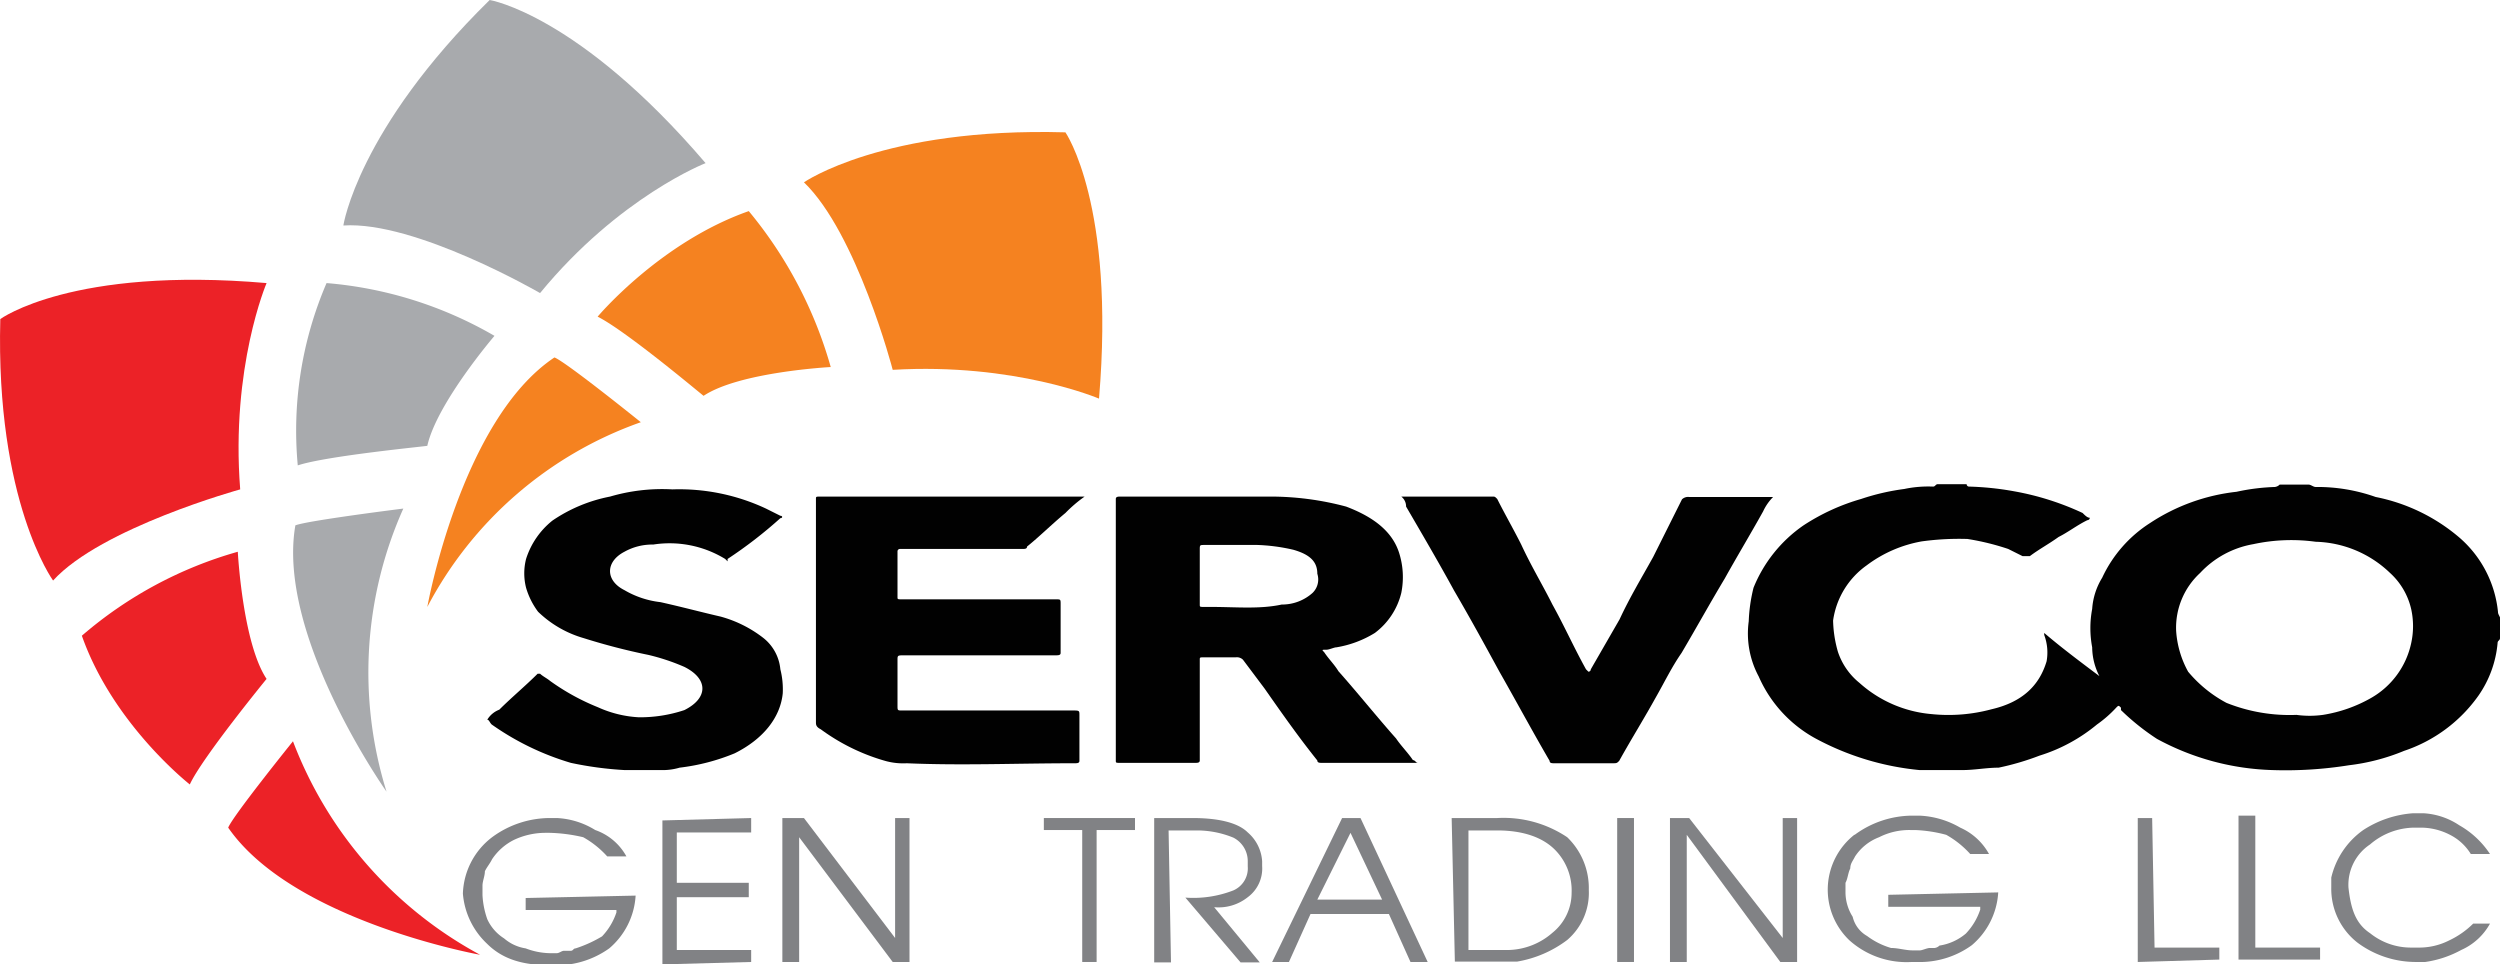 <svg id="Layer_1" data-name="Layer 1" xmlns="http://www.w3.org/2000/svg" viewBox="0 0 250.11 96.48"><defs><style>.cls-1{fill:#a8aaad;}.cls-2{fill:#ec2227;}.cls-3{fill:#f58220;}.cls-4{fill:#010101;fill-rule:evenodd;}.cls-5{fill:#818285;}</style></defs><title>servco trading logo</title><path class="cls-1" d="M41.24,29.24s1.44-9.6,14.64-22.56c0,0,8.88,1.44,21.6,16.32,0,0-8.64,3.36-16.56,13C60.92,36,48.44,28.76,41.24,29.24Z" transform="translate(-6.89 -6.68)"/><path class="cls-1" d="M36.68,53.24A37.36,37.36,0,0,1,39.56,35a40,40,0,0,1,16.8,5.28s-5.76,6.72-6.72,11C49.64,51.32,39.56,52.28,36.68,53.24Z" transform="translate(-6.89 -6.68)"/><path class="cls-1" d="M36.44,59.24c1.2-.48,10.8-1.68,10.8-1.68a40.14,40.14,0,0,0-1.68,28.32S34.52,70.28,36.44,59.24Z" transform="translate(-6.89 -6.68)"/><path class="cls-2" d="M12.2,64.76S6.44,56.84,6.92,38.6c0,0,7.2-5.28,26.64-3.6,0,0-3.6,8.4-2.64,20.64C30.92,55.64,17,59.48,12.2,64.76Z" transform="translate(-6.89 -6.68)"/><path class="cls-2" d="M25.88,85.16s-7.68-6-10.8-14.88a40.86,40.86,0,0,1,15.6-8.4S31.16,71,33.56,74.6C33.56,74.6,27.08,82.52,25.88,85.16Z" transform="translate(-6.89 -6.68)"/><path class="cls-2" d="M29.72,89.48c.48-1.2,6.48-8.64,6.48-8.64A40.68,40.68,0,0,0,54.92,102.2S36.2,98.84,29.72,89.48Z" transform="translate(-6.89 -6.68)"/><path class="cls-3" d="M87.32,24.92s7.92-5.52,26.16-5c0,0,5,7.2,3.36,26.64,0,0-8.4-3.6-20.64-2.88C96.2,43.64,92.6,30,87.32,24.92Z" transform="translate(-6.89 -6.68)"/><path class="cls-3" d="M66.68,38.36S72.92,30.92,81.8,27.8A42.54,42.54,0,0,1,90,43.4s-9.12.48-12.72,2.88C77.24,46.28,69.56,39.8,66.68,38.36Z" transform="translate(-6.89 -6.68)"/><path class="cls-3" d="M62.36,42.44c1.2.48,8.64,6.48,8.64,6.48A38.63,38.63,0,0,0,49.64,67.4S53,48.68,62.36,42.44Z" transform="translate(-6.89 -6.68)"/><path class="cls-4" d="M257,70.52c0,.24-.24.24-.24.48a10.87,10.87,0,0,1-1.92,5.28,14.89,14.89,0,0,1-7.44,5.52,20.76,20.76,0,0,1-5.52,1.44,40,40,0,0,1-7.68.48,25.68,25.68,0,0,1-11.52-3.12,23.6,23.6,0,0,1-3.6-2.88v-.24c-.24-.24-.24-.24-.48,0a12,12,0,0,1-1.92,1.68,16.76,16.76,0,0,1-5.76,3.12,26.22,26.22,0,0,1-4.08,1.2c-1.2,0-2.4.24-3.6.24h-4.32A27.39,27.39,0,0,1,188.6,80.6a13,13,0,0,1-5.76-6.24,9.07,9.07,0,0,1-1-5.52,16.21,16.21,0,0,1,.48-3.36,13.92,13.92,0,0,1,5-6.24,21.13,21.13,0,0,1,5.76-2.64,22.83,22.83,0,0,1,4.32-1,11.68,11.68,0,0,1,2.88-.24c.24,0,.24-.24.48-.24h2.88a.24.24,0,0,0,.24.24,29.41,29.41,0,0,1,4.56.48A27.59,27.59,0,0,1,215.24,58c.24.24.48.48.72.48a.24.24,0,0,1-.24.24c-1,.48-1.92,1.2-2.88,1.68-1,.72-1.92,1.2-2.88,1.92h-.72l-1.44-.72a25.11,25.11,0,0,0-4.08-1,27.56,27.56,0,0,0-4.56.24,12.9,12.9,0,0,0-5.52,2.4,8.16,8.16,0,0,0-3.36,5.52,12.16,12.16,0,0,0,.48,3.12,6.71,6.71,0,0,0,2.16,3.12,12.36,12.36,0,0,0,7.2,3.12,16.52,16.52,0,0,0,6-.48c3.12-.72,4.8-2.4,5.52-4.8a5,5,0,0,0-.24-2.64V70c1.68,1.44,3.6,2.88,5.52,4.32h0a6.39,6.39,0,0,1-.72-2.88,10.33,10.33,0,0,1,0-3.84,6.81,6.81,0,0,1,1-3.12A13,13,0,0,1,222,59a19.58,19.58,0,0,1,8.64-3.12,21,21,0,0,1,3.84-.48.84.84,0,0,0,.48-.24h2.88c.24,0,.48.24.72.24a17.44,17.44,0,0,1,6,1,18.39,18.39,0,0,1,8.4,4.08,11.3,11.3,0,0,1,3.84,7.44c0,.24.24.48.24.72Zm-32.4-.72a9.74,9.74,0,0,0,1.2,4.08A12.82,12.82,0,0,0,229.64,77a17,17,0,0,0,7,1.2,9.68,9.68,0,0,0,2.64,0,14.18,14.18,0,0,0,4.8-1.68A8.31,8.31,0,0,0,248.12,71a7.93,7.93,0,0,0,0-3.36A7,7,0,0,0,246,64a11.14,11.14,0,0,0-7.44-3.12,18,18,0,0,0-6.24.24A9.48,9.48,0,0,0,227,64,7.44,7.44,0,0,0,224.6,69.8Z" transform="translate(-6.89 -6.68)"/><path class="cls-4" d="M55.64,78.68a2.4,2.4,0,0,1,1.2-1c1.2-1.2,2.64-2.4,3.84-3.6h.24c.24.24.72.48,1,.72a22.7,22.7,0,0,0,4.8,2.64,11.31,11.31,0,0,0,4.08,1,14,14,0,0,0,4.56-.72c2.4-1.2,2.4-3.12,0-4.32a21.12,21.12,0,0,0-3.6-1.2,64.34,64.34,0,0,1-6.48-1.68,10.88,10.88,0,0,1-4.56-2.64,7.51,7.51,0,0,1-1.2-2.4,5.85,5.85,0,0,1,0-2.88,8,8,0,0,1,2.64-3.84,15.44,15.44,0,0,1,5.76-2.4,18.52,18.52,0,0,1,6.24-.72,20.47,20.47,0,0,1,9.36,1.92l1.44.72c.24,0,.24.24,0,.24a44.15,44.15,0,0,1-5.28,4.08v.24l-.24-.24a10.64,10.64,0,0,0-7.2-1.44,5.7,5.7,0,0,0-2.88.72c-1.92,1-1.92,2.88,0,3.84a9.13,9.13,0,0,0,3.6,1.2c2.16.48,4.08,1,6,1.44a12.18,12.18,0,0,1,4.32,2.16,4.53,4.53,0,0,1,1.68,3.12,8.16,8.16,0,0,1,.24,2.4c-.24,2.4-1.92,4.56-4.8,6a20.76,20.76,0,0,1-5.52,1.44,6,6,0,0,1-1.92.24h-3.6A35,35,0,0,1,64,83a27,27,0,0,1-7.92-3.84c-.24-.24-.24-.48-.48-.48Z" transform="translate(-6.89 -6.68)"/><path class="cls-4" d="M148.76,83h-9.6c-.24,0-.48,0-.48-.24-1.92-2.4-3.6-4.8-5.28-7.2l-2.16-2.88a.88.88,0,0,0-.72-.24H127.4c-.48,0-.48,0-.48.24V82.76c0,.24-.24.24-.48.24H119c-.48,0-.48,0-.48-.24V56.6c0-.24.24-.24.48-.24h14.88a29.26,29.26,0,0,1,7.68,1c2.64,1,4.56,2.4,5.28,4.56a8,8,0,0,1,.24,4.08A7.1,7.1,0,0,1,144.44,70a10.6,10.6,0,0,1-3.84,1.44c-.24,0-.72.24-1,.24-.48,0-.48,0-.24.24.48.72,1,1.2,1.44,1.92,1.92,2.16,3.84,4.56,5.76,6.72.48.72,1.2,1.44,1.68,2.16C148.52,82.76,148.52,83,148.76,83ZM126.92,64.28h0v2.88c0,.24,0,.24.48.24h.72c2.4,0,4.8.24,7-.24A4.56,4.56,0,0,0,138.2,66a1.87,1.87,0,0,0,.48-1.92c0-1.2-.72-1.92-2.4-2.4a18.53,18.53,0,0,0-3.6-.48H127.4c-.48,0-.48,0-.48.48Z" transform="translate(-6.89 -6.68)"/><path class="cls-4" d="M115.4,56.36A13.72,13.72,0,0,0,113.48,58c-1.44,1.2-2.64,2.4-3.84,3.36,0,.24-.24.24-.48.24H96.92a.24.24,0,0,0-.24.24v4.56c0,.24,0,.24.48.24h15.36c.48,0,.48,0,.48.48V72c0,.24-.24.24-.48.24H97.4c-.72,0-.72,0-.72.48v4.56c0,.48,0,.48.48.48h17c.72,0,.72,0,.72.48v4.56c0,.24-.24.24-.48.24-5.76,0-11.28.24-16.8,0a6.64,6.64,0,0,1-2.16-.24A20.28,20.28,0,0,1,89,79.64c-.48-.24-.48-.48-.48-.72V56.6c0-.24,0-.24.48-.24h26.4Z" transform="translate(-6.89 -6.68)"/><path class="cls-4" d="M147.08,56.36h9.12c.24,0,.24,0,.48.24.72,1.44,1.68,3.12,2.4,4.56,1,2.16,2.16,4.08,3.12,6,1.2,2.16,2.16,4.32,3.36,6.48h0l.24.24a.24.24,0,0,0,.24-.24l2.88-5c1-2.16,2.16-4.08,3.36-6.24l2.88-5.76a.88.88,0,0,1,.72-.24h8.4a5,5,0,0,0-1,1.44c-1.2,2.16-2.64,4.56-3.84,6.72-1.44,2.4-2.88,5-4.32,7.44-1,1.44-1.68,2.88-2.64,4.56-1.2,2.16-2.4,4.08-3.6,6.24-.24.24-.24.24-.72.24h-5.76c-.24,0-.48,0-.48-.24-1.68-2.88-3.36-6-5-8.88-1.44-2.64-2.88-5.28-4.56-8.16-1.44-2.64-3.12-5.52-4.8-8.4A1.25,1.25,0,0,0,147.08,56.36Z" transform="translate(-6.89 -6.68)"/><path class="cls-5" d="M56.12,90.44a9.77,9.77,0,0,1,5.76-1.92h.72a8,8,0,0,1,3.84,1.2,5.68,5.68,0,0,1,3.12,2.64H67.64a9.4,9.4,0,0,0-2.4-1.92A16.21,16.21,0,0,0,61.88,90H61.4a7.39,7.39,0,0,0-3.12.72,5.67,5.67,0,0,0-2.16,1.92c-.24.48-.48.72-.72,1.2,0,.48-.24,1-.24,1.44V96h0v.24a8.53,8.53,0,0,0,.48,2.4,4.45,4.45,0,0,0,1.68,1.92,4.31,4.31,0,0,0,2.16,1,7.1,7.1,0,0,0,2.4.48h.72c.24,0,.48-.24.72-.24H64c.24,0,.24-.24.48-.24a12.86,12.86,0,0,0,2.64-1.2,6.39,6.39,0,0,0,1.44-2.4v-.24H59.48v-1.2l11-.24a7.49,7.49,0,0,1-2.64,5.28,9.1,9.1,0,0,1-5.76,1.68h-.24c-2.88,0-4.8-.72-6.24-2.16a7.72,7.72,0,0,1-2.4-5A7.38,7.38,0,0,1,56.12,90.44Z" transform="translate(-6.89 -6.68)"/><polygon class="cls-5" points="66.27 82.08 75.15 81.84 75.15 83.28 67.71 83.28 67.71 88.32 74.91 88.32 74.91 89.76 67.71 89.76 67.71 95.04 75.15 95.04 75.15 96.24 66.27 96.48 66.27 82.08"/><polygon class="cls-5" points="78.27 96.24 78.27 81.84 80.43 81.84 89.55 93.84 89.55 81.84 90.99 81.84 90.99 96.24 89.31 96.24 79.95 83.76 79.95 96.24 78.27 96.24"/><polygon class="cls-5" points="108.27 83.04 104.43 83.04 104.43 81.84 113.55 81.84 113.55 83.04 109.71 83.04 109.71 96.24 108.27 96.24 108.27 83.04"/><path class="cls-5" d="M122.36,88.52h3.84c2.64,0,4.56.48,5.52,1.44a4.15,4.15,0,0,1,1.44,2.88h0v.48a3.57,3.57,0,0,1-1.44,3.12,4.69,4.69,0,0,1-3.36,1l4.56,5.52H131l-5.52-6.48a11.05,11.05,0,0,0,4.8-.72,2.41,2.41,0,0,0,1.44-2.4v-.48a2.64,2.64,0,0,0-1.44-2.4,9.63,9.63,0,0,0-3.6-.72H123.8l.24,13.2h-1.68Z" transform="translate(-6.89 -6.68)"/><path class="cls-5" d="M143,88.52l6.72,14.4H148l-2.16-4.8H138l-2.16,4.8h-1.68l7-14.4Zm-4.32,8.16h6.48L142,90Z" transform="translate(-6.89 -6.68)"/><path class="cls-5" d="M152.12,88.52h4.56a11.44,11.44,0,0,1,7,1.92,7.06,7.06,0,0,1,2.16,5.28,6.2,6.2,0,0,1-2.16,5,11.49,11.49,0,0,1-5,2.16h-6.24Zm1.68,13.2h4.08A6.9,6.9,0,0,0,162.2,100,5.13,5.13,0,0,0,164.12,96a5.78,5.78,0,0,0-1.68-4.32c-1.2-1.2-3.12-1.92-5.76-1.92H153.8Z" transform="translate(-6.89 -6.68)"/><rect class="cls-5" x="161.79" y="81.84" width="1.68" height="14.4"/><polygon class="cls-5" points="167.07 96.24 167.07 81.84 168.99 81.84 178.35 93.84 178.35 81.84 179.79 81.84 179.79 96.24 178.11 96.24 168.75 83.52 168.75 96.24 167.07 96.24"/><path class="cls-5" d="M192.44,90.2a9.77,9.77,0,0,1,5.76-1.92h.72a8.85,8.85,0,0,1,4.08,1.2,6.11,6.11,0,0,1,2.88,2.64H204a9.4,9.4,0,0,0-2.4-1.92,14,14,0,0,0-3.12-.48H198a6.64,6.64,0,0,0-3.12.72,5,5,0,0,0-2.4,1.92c-.24.48-.48.72-.48,1.2-.24.48-.24,1-.48,1.44v1a4.63,4.63,0,0,0,.72,2.4,3,3,0,0,0,1.44,1.92,7.51,7.51,0,0,0,2.4,1.2c.72,0,1.44.24,2.16.24h.72c.24,0,.72-.24,1-.24h.48a.84.84,0,0,0,.48-.24,5.33,5.33,0,0,0,2.64-1.2,6.39,6.39,0,0,0,1.44-2.4V97.4H195.8V96.2l11-.24a7.49,7.49,0,0,1-2.64,5.28,8.86,8.86,0,0,1-5.52,1.68h-.48a8.58,8.58,0,0,1-6.24-2.16,7,7,0,0,1,.48-10.56Z" transform="translate(-6.89 -6.68)"/><polygon class="cls-5" points="222.03 94.8 222.03 96 213.87 96.24 213.87 81.84 215.31 81.84 215.55 94.8 222.03 94.8"/><polygon class="cls-5" points="232.11 94.8 232.11 96 223.95 96 223.95 81.6 225.63 81.6 225.63 94.8 232.11 94.8"/><path class="cls-5" d="M243.32,89.72a10.48,10.48,0,0,1,5-1.68h1a7.14,7.14,0,0,1,3.6,1.2A9,9,0,0,1,256,92.12h-1.92A5.2,5.2,0,0,0,252,90.2a6.39,6.39,0,0,0-2.88-.72h-.72A6.9,6.9,0,0,0,244,91.16a4.85,4.85,0,0,0-2.16,4.32c.24,2.16.72,3.6,2.16,4.56a6.52,6.52,0,0,0,4.08,1.44h.72a6.64,6.64,0,0,0,3.12-.72,8.62,8.62,0,0,0,2.4-1.68H256a6.11,6.11,0,0,1-2.88,2.64,10.62,10.62,0,0,1-3.6,1.2h-1a9.77,9.77,0,0,1-5.76-1.92,6.83,6.83,0,0,1-2.64-5.52v-1A8.07,8.07,0,0,1,243.32,89.72Z" transform="translate(-6.89 -6.68)"/></svg>